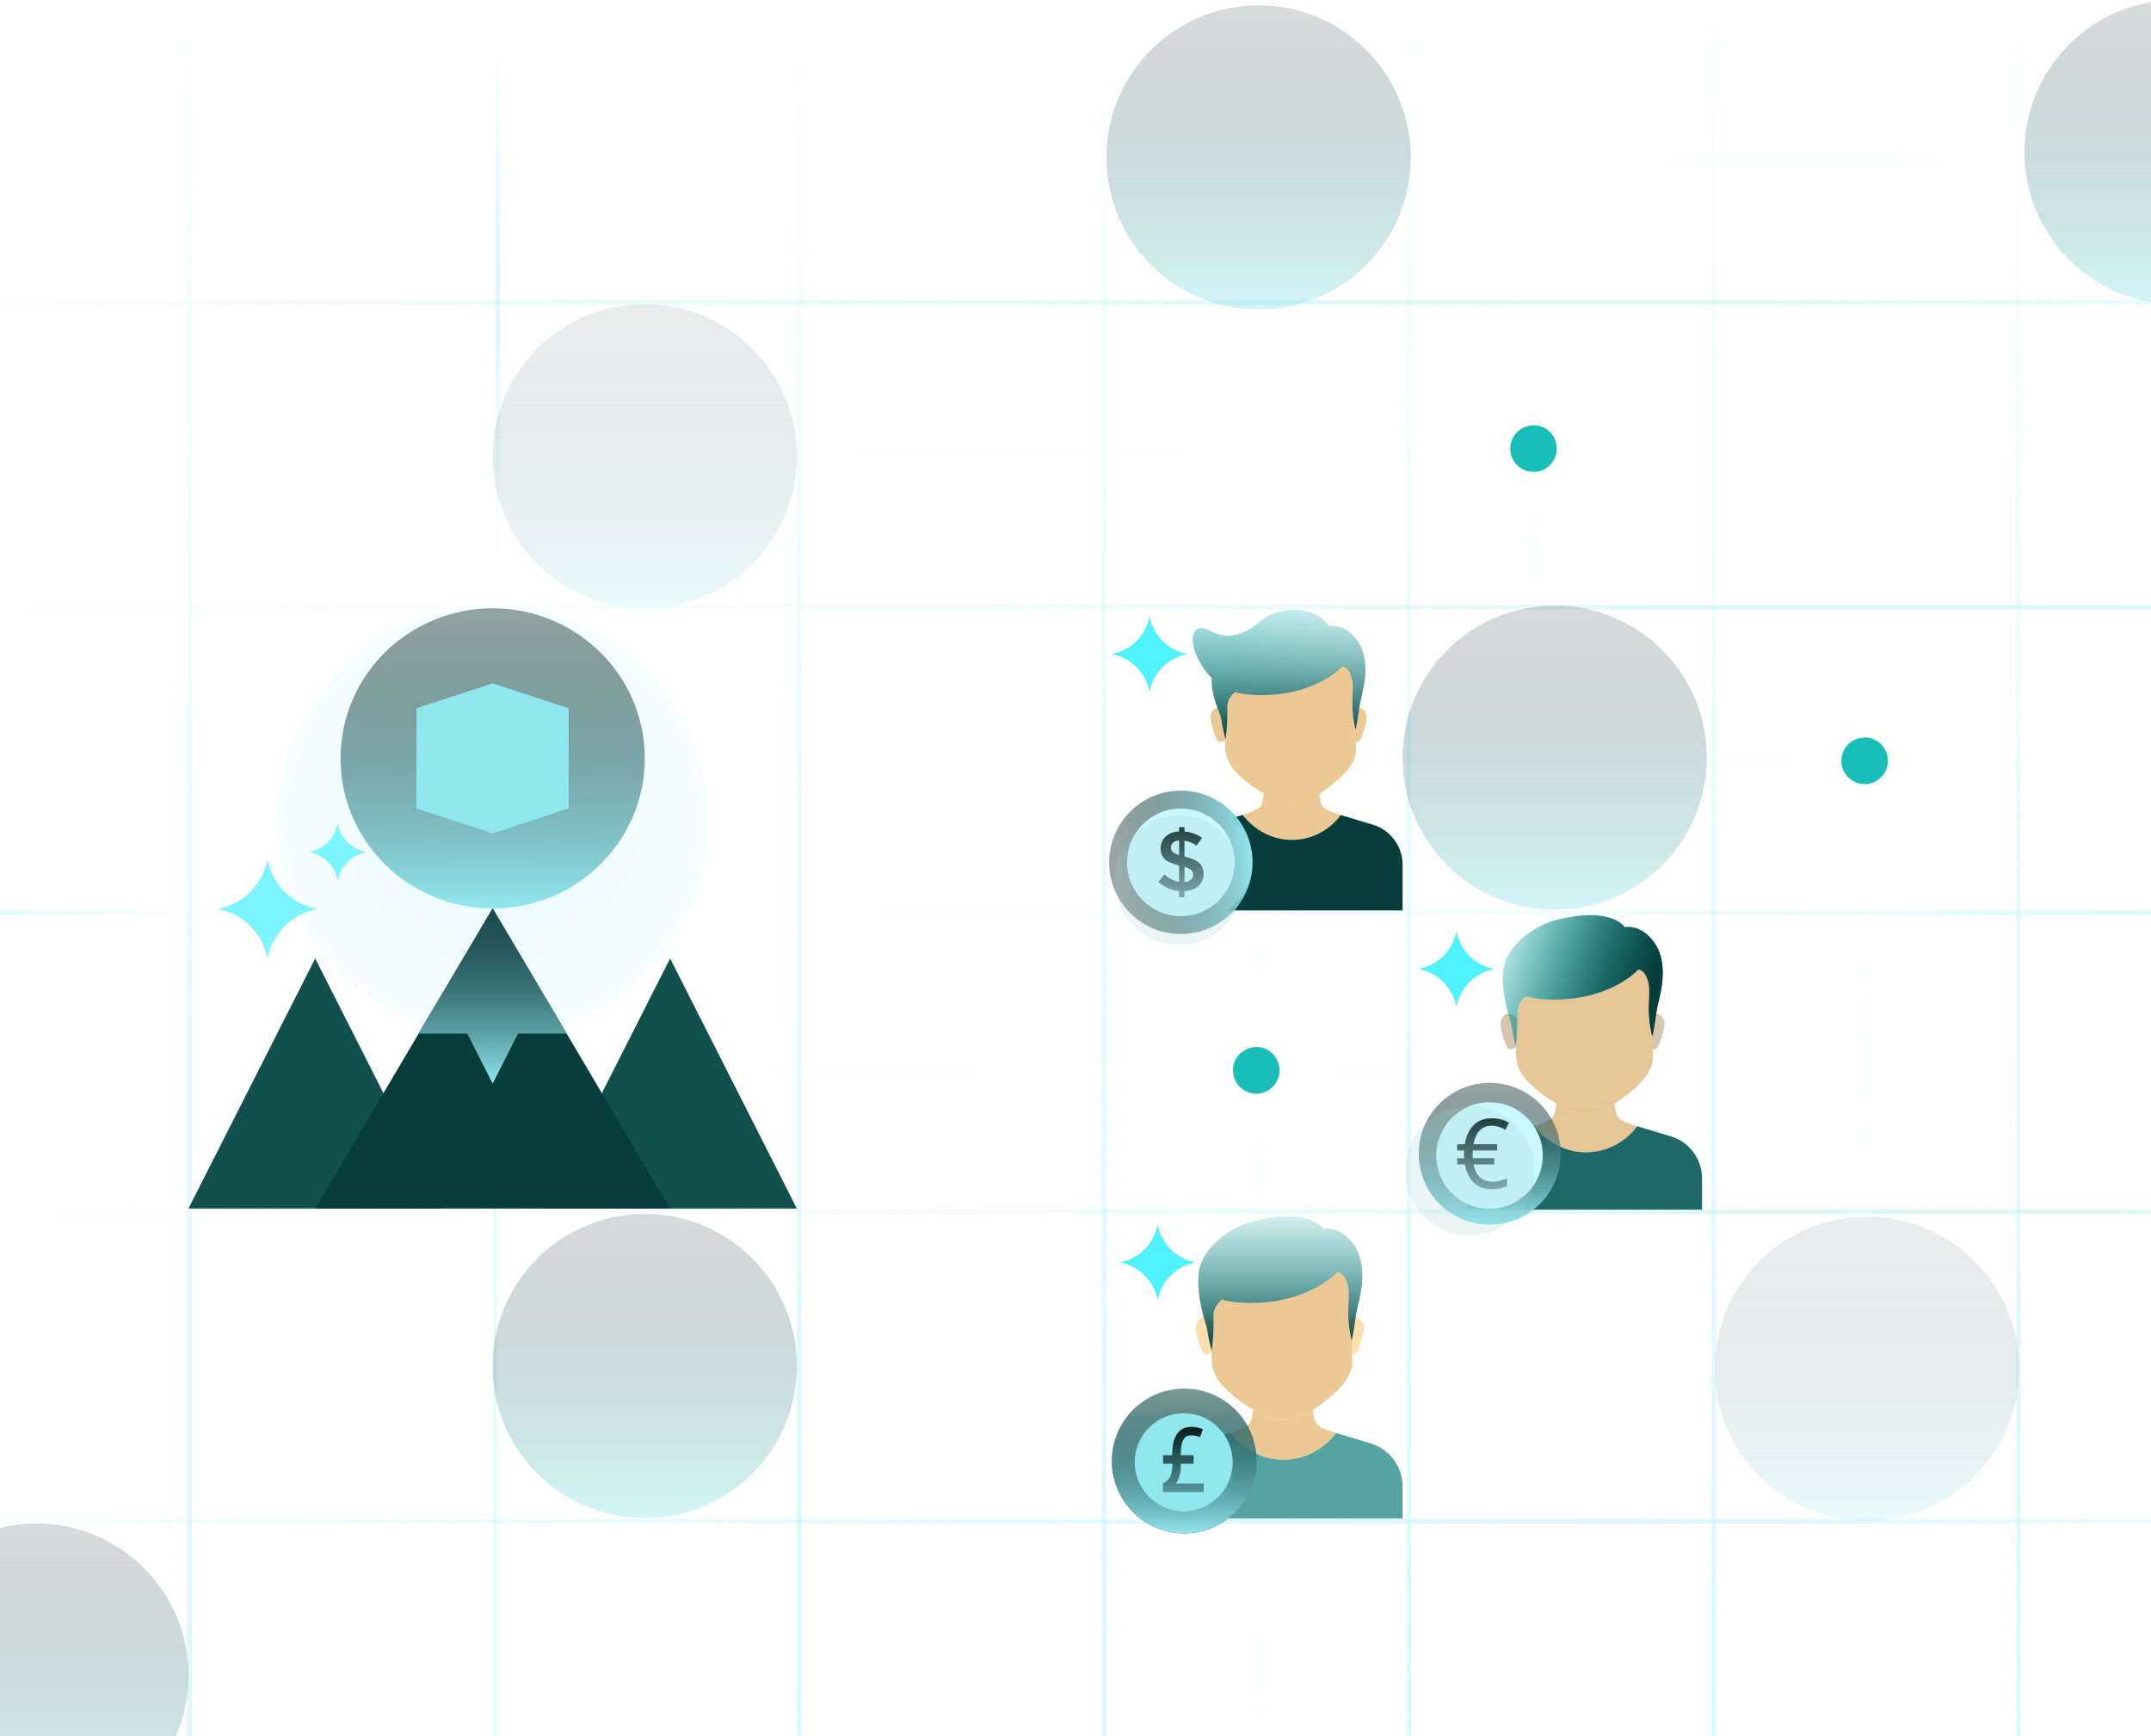 <svg width="799" height="645" viewBox="0 0 799 645" fill="none" xmlns="http://www.w3.org/2000/svg">
<g clip-path="url(#clip0_302_15437)">
<g filter="url(#filter0_f_302_15437)">
<circle cx="183" cy="305" r="80" fill="url(#paint0_radial_302_15437)" fill-opacity="0.2"/>
</g>
<line x1="70.441" y1="0.003" x2="70.441" y2="1481.98" stroke="url(#paint1_linear_302_15437)" stroke-width="1.69"/>
<line x1="749.754" y1="0.003" x2="749.754" y2="1481.98" stroke="url(#paint2_linear_302_15437)" stroke-width="1.69"/>
<line x1="-47" y1="565.246" x2="1314.99" y2="565.246" stroke="url(#paint3_linear_302_15437)" stroke-width="1.69"/>
<path d="M184.787 1481.97H183.098V449H184.787V1481.97Z" fill="url(#paint4_linear_302_15437)"/>
<line x1="-47" y1="450.155" x2="1314.99" y2="450.155" stroke="url(#paint5_linear_302_15437)" stroke-width="1.69"/>
<line x1="296.877" y1="0.003" x2="296.877" y2="1481.98" stroke="url(#paint6_linear_302_15437)" stroke-width="1.69"/>
<line x1="184.845" y1="18" x2="184.845" y2="226" stroke="url(#paint7_linear_302_15437)" stroke-width="1.69"/>
<line x1="-190" y1="339.155" x2="70" y2="339.155" stroke="url(#paint8_linear_302_15437)" stroke-width="1.69"/>
<line x1="410.096" y1="0.003" x2="410.096" y2="1481.98" stroke="url(#paint9_linear_302_15437)" stroke-width="1.69"/>
<line x1="-47" y1="225.591" x2="1314.99" y2="225.591" stroke="url(#paint10_linear_302_15437)" stroke-width="1.69"/>
<line x1="298" y1="339.155" x2="1319" y2="339.155" stroke="url(#paint11_linear_302_15437)" stroke-width="1.69"/>
<line x1="523.318" y1="0.003" x2="523.318" y2="1481.98" stroke="url(#paint12_linear_302_15437)" stroke-width="1.69"/>
<line x1="-47" y1="112.374" x2="1314.99" y2="112.374" stroke="url(#paint13_linear_302_15437)" stroke-width="1.69"/>
<line x1="636.532" y1="0.003" x2="636.532" y2="1481.98" stroke="url(#paint14_linear_302_15437)" stroke-width="1.69"/>
<path d="M505.044 489.978C503.622 488.819 501.735 490.055 500.907 490.717C501.181 494.352 501.855 497.123 502.051 497.865C502.12 499.816 502.178 501.568 502.218 503.006C502.614 503.083 503.028 503.081 503.418 502.891C504.719 502.255 505.911 497.139 506.347 495.485C506.782 493.832 506.915 491.501 505.044 489.978Z" fill="#FEDEAD"/>
<path d="M445.719 489.978C443.848 491.501 443.983 493.832 444.416 495.484C444.85 497.138 446.044 502.254 447.346 502.891C448.647 503.525 450.275 502.173 450.275 502.173V491.08C450.275 491.08 447.589 488.453 445.719 489.978Z" fill="#FEDEAD"/>
<path d="M488.489 528.013C488.031 526.586 487.798 525.117 487.703 523.706C485.63 524.939 483.596 525.89 481.575 526.826C479.848 527.623 473.546 527.817 471.402 526.82C469.754 526.053 467.599 524.929 465.434 523.657C465.341 525.083 465.107 526.57 464.645 528.012C464.111 529.679 460.778 531.047 457.111 532.403C457.819 533.38 464.619 542.308 476.698 542.308C489.282 542.308 495.782 533.086 496.247 532.403C492.317 531.171 489.115 529.964 488.489 528.013Z" fill="#EBC894"/>
<path d="M502.052 497.865C501.793 496.884 500.693 492.348 500.799 486.953C500.856 484.016 501.165 480.628 500.826 478.484C500.487 476.337 499.357 472.835 496.761 472.611C496.761 472.611 485.193 485.574 460.387 483.945C457.981 483.787 455.844 483.407 453.935 482.861C451.57 484.704 450.72 487.025 450.785 488.927C451.006 495.326 450.179 501.057 450.073 501.761C450.066 502.805 450.062 503.803 450.062 504.732C450.062 511.323 454.121 515.584 460.145 520.177C463.504 522.742 468.334 525.392 471.401 526.821C473.545 527.817 479.847 527.624 481.574 526.826C484.814 525.327 488.085 523.784 491.496 521.114C497.084 516.745 502.281 511.794 502.281 506.235C502.281 504.833 502.189 501.738 502.052 497.865Z" fill="#EBC894"/>
<path d="M502.014 461.276C499.152 457.79 495.576 456.016 491.621 456.501C488.61 452.583 480.995 451.24 473.713 452.215C465.682 453.288 461.027 454.627 455.255 458.54C451.952 460.777 446.152 466.094 445.304 472.61C444.131 481.623 448.184 492.521 448.304 493.392C448.766 496.75 450.063 501.836 450.063 501.836C450.063 501.836 451.021 495.761 450.786 488.928C450.72 487.026 451.571 484.704 453.936 482.862C455.844 483.409 457.982 483.789 460.388 483.946C485.194 485.574 496.763 472.612 496.763 472.612C499.359 472.836 500.488 476.338 500.827 478.485C501.166 480.63 500.857 484.017 500.8 486.954C500.681 493.058 502.108 498.07 502.108 498.07C502.108 498.07 502.783 495.361 503.724 488.29C504.262 484.244 509.602 470.517 502.014 461.276Z" fill="url(#paint15_linear_302_15437)"/>
<path d="M509.095 536.226L496.275 532.362C496.275 532.362 489.766 542.31 476.697 542.31C463.917 542.31 457.045 532.312 457.045 532.312L443.687 536.264C436.579 538.37 431.701 544.899 431.701 552.314V564.163H521V552.247C521 544.865 516.164 538.354 509.095 536.226Z" fill="#55A4A1"/>
<path d="M616.685 377.098C616.234 376.731 615.733 376.612 615.236 376.639C614.405 382.648 613.822 384.983 613.822 384.983C613.822 384.983 612.971 381.978 612.657 377.817C612.401 378.021 612.246 378.172 612.246 378.172V388.983C612.246 388.983 613.832 390.3 615.101 389.682C616.37 389.062 617.531 384.076 617.956 382.465C618.379 380.854 618.509 378.583 616.685 377.098Z" fill="#D6C6AF"/>
<path d="M558.87 377.099C557.047 378.583 557.178 380.854 557.6 382.465C558.024 384.076 559.187 389.062 560.456 389.682C561.461 390.173 562.655 389.452 563.111 389.13C563.112 388.946 563.113 388.769 563.114 388.582C563.141 388.401 563.217 387.876 563.31 387.097V378.172C563.31 378.172 560.693 375.612 558.87 377.099Z" fill="#D6C6AF"/>
<path d="M600.55 414.164C600.105 412.774 599.877 411.342 599.785 409.967C597.765 411.169 595.783 412.096 593.813 413.008C592.13 413.785 585.989 413.973 583.899 413.003C582.293 412.255 580.193 411.159 578.084 409.92C577.992 411.309 577.765 412.758 577.314 414.164C576.794 415.788 573.546 417.122 569.973 418.443C570.662 419.395 577.289 428.096 589.06 428.096C601.324 428.096 607.658 419.109 608.111 418.443C604.281 417.242 601.161 416.066 600.55 414.164Z" fill="#E6C697"/>
<path d="M613.768 384.785C613.516 383.828 612.444 379.408 612.547 374.151C612.603 371.288 612.904 367.987 612.574 365.897C612.243 363.805 611.143 360.392 608.613 360.174C608.613 360.174 597.339 372.807 573.165 371.22C570.82 371.065 568.738 370.695 566.877 370.163C564.573 371.959 563.744 374.22 563.808 376.074C564.023 382.31 563.218 387.896 563.114 388.581C563.107 389.599 563.103 390.571 563.103 391.476C563.103 397.9 567.059 402.052 572.929 406.529C576.202 409.027 580.909 411.611 583.898 413.002C585.988 413.973 592.129 413.785 593.812 413.008C596.97 411.547 600.157 410.044 603.481 407.442C608.927 403.183 613.991 398.359 613.991 392.941C613.991 391.575 613.902 388.559 613.768 384.785Z" fill="#E6C697"/>
<path d="M613.732 349.128C610.942 345.731 607.458 344.001 603.603 344.474C600.669 340.656 593.248 339.348 586.152 340.297C578.325 341.344 573.789 342.649 568.164 346.461C564.945 348.642 559.293 353.823 558.466 360.173C557.323 368.956 561.273 379.577 561.39 380.425C561.84 383.698 563.104 388.654 563.104 388.654C563.104 388.654 564.038 382.734 563.809 376.075C563.744 374.221 564.574 371.959 566.878 370.163C568.738 370.696 570.822 371.067 573.167 371.221C597.341 372.807 608.614 360.175 608.614 360.175C611.144 360.393 612.245 363.806 612.575 365.898C612.905 367.989 612.604 371.289 612.548 374.152C612.433 380.1 613.823 384.984 613.823 384.984C613.823 384.984 614.481 382.345 615.398 375.453C615.922 371.51 621.127 358.133 613.732 349.128Z" fill="url(#paint16_linear_302_15437)"/>
<path d="M613.624 349.128C610.835 345.731 607.35 344.001 603.496 344.474C600.562 340.656 593.141 339.348 586.044 340.297C578.218 341.344 573.682 342.649 568.056 346.461C564.838 348.642 559.186 353.823 558.359 360.173C557.216 368.956 561.166 379.577 561.283 380.425C561.733 383.698 562.997 388.654 562.997 388.654C562.997 388.654 563.93 382.734 563.702 376.075C563.637 374.221 564.467 371.959 566.771 370.163C568.631 370.696 570.714 371.067 573.059 371.221C597.233 372.807 608.507 360.175 608.507 360.175C611.037 360.393 612.137 363.806 612.468 365.898C612.798 367.989 612.497 371.289 612.441 374.152C612.325 380.1 613.716 384.984 613.716 384.984C613.716 384.984 614.374 382.345 615.291 375.453C615.815 371.51 621.019 358.133 613.624 349.128Z" fill="url(#paint17_linear_302_15437)"/>
<path d="M620.631 422.168L608.137 418.402C608.137 418.402 601.793 428.097 589.058 428.097C576.603 428.097 569.906 418.354 569.906 418.354L556.888 422.205C549.961 424.257 545.208 430.62 545.208 437.846V449.393H632.232V437.781C632.233 430.587 627.52 424.242 620.631 422.168Z" fill="#1E6967"/>
<path d="M506.184 263.436C505.753 263.085 505.277 262.974 504.803 263C504.01 268.725 503.456 270.948 503.456 270.948C503.456 270.948 503.437 270.882 503.405 270.762C503.47 272.575 503.523 274.204 503.56 275.541C503.926 275.611 504.313 275.602 504.674 275.426C505.882 274.835 506.989 270.084 507.394 268.549C507.797 267.014 507.922 264.85 506.184 263.436Z" fill="#EBC894"/>
<path d="M453.5 266.605C453.43 266.097 452.876 264.769 452.23 263C451.84 263.022 451.454 263.147 451.1 263.436C449.362 264.85 449.487 267.015 449.89 268.549C450.293 270.084 451.402 274.836 452.611 275.426C453.562 275.89 454.698 275.212 455.14 274.902C455.141 274.728 455.142 274.554 455.143 274.377C455.144 274.369 455.146 274.354 455.148 274.344C455.138 274.409 455.132 274.446 455.132 274.446C455.132 274.446 453.927 269.724 453.5 266.605ZM455.162 274.248C455.183 274.104 455.213 273.887 455.251 273.599C455.213 273.885 455.183 274.104 455.162 274.248Z" fill="#EBC894"/>
<path d="M455.253 273.584C455.277 273.402 455.303 273.197 455.33 272.964V272.963C455.303 273.195 455.277 273.402 455.253 273.584Z" fill="#FFBE1B"/>
<path d="M490.812 298.751C490.387 297.427 490.171 296.062 490.083 294.753C488.158 295.897 486.27 296.781 484.392 297.65C482.79 298.39 476.938 298.569 474.947 297.644C473.417 296.931 471.415 295.888 469.407 294.708C469.32 296.031 469.103 297.412 468.673 298.751C468.177 300.299 465.084 301.569 461.678 302.828C462.335 303.736 468.649 312.026 479.864 312.026C491.549 312.026 497.584 303.463 498.015 302.828C494.367 301.683 491.394 300.564 490.812 298.751Z" fill="#EBC894"/>
<path d="M503.406 270.759C503.167 269.847 502.144 265.636 502.242 260.627C502.296 257.901 502.583 254.755 502.268 252.763C501.953 250.771 500.904 247.519 498.494 247.31C498.494 247.31 487.753 259.347 464.72 257.834C462.485 257.687 460.5 257.335 458.728 256.826C456.533 258.537 455.743 260.693 455.805 262.459C456.009 268.4 455.242 273.722 455.143 274.376C455.136 275.345 455.133 276.273 455.133 277.134C455.133 283.254 458.903 287.211 464.494 291.476C467.613 293.856 472.099 296.318 474.947 297.644C476.937 298.569 482.789 298.39 484.391 297.649C487.4 296.257 490.438 294.825 493.604 292.347C498.793 288.289 503.618 283.693 503.618 278.53C503.618 277.228 503.534 274.354 503.406 270.759Z" fill="#FFBE1B"/>
<path d="M503.406 270.759C503.167 269.847 502.144 265.636 502.242 260.627C502.296 257.901 502.583 254.755 502.268 252.763C501.953 250.771 500.904 247.519 498.494 247.31C498.494 247.31 487.753 259.347 464.72 257.834C462.485 257.687 460.5 257.335 458.728 256.826C456.533 258.537 455.743 260.693 455.805 262.459C456.009 268.4 455.242 273.722 455.143 274.376C455.136 275.345 455.133 276.273 455.133 277.134C455.133 283.254 458.903 287.211 464.494 291.476C467.613 293.856 472.099 296.318 474.947 297.644C476.937 298.569 482.789 298.39 484.391 297.649C487.4 296.257 490.438 294.825 493.604 292.347C498.793 288.289 503.618 283.693 503.618 278.53C503.618 277.228 503.534 274.354 503.406 270.759Z" fill="#EBC894"/>
<path d="M503.452 237.048C500.795 233.811 497.475 232.163 493.803 232.612C491.008 228.976 486.579 226.215 479.548 226.619C468.498 227.256 468.373 233.055 459.92 235.591C451.468 238.129 448.064 231.453 444.671 233.748C441.278 236.043 443.279 244.763 450.146 251.999C449.576 257.949 453.391 265.474 453.583 266.865C454.011 269.983 455.215 274.706 455.215 274.706C455.215 274.706 456.105 269.064 455.887 262.72C455.825 260.954 456.616 258.798 458.811 257.087C460.583 257.595 462.568 257.948 464.802 258.095C487.836 259.608 498.576 247.57 498.576 247.57C500.986 247.78 502.036 251.031 502.35 253.024C502.665 255.016 502.378 258.162 502.325 260.888C502.215 266.555 503.539 271.209 503.539 271.209C503.539 271.209 504.167 268.695 505.041 262.127C505.539 258.372 510.498 245.628 503.452 237.048Z" fill="url(#paint18_linear_302_15437)" fill-opacity="0.6"/>
<path d="M503.452 237.048C500.795 233.811 497.475 232.163 493.803 232.612C491.008 228.976 486.579 226.215 479.548 226.619C468.498 227.256 468.373 233.055 459.92 235.591C451.468 238.129 448.064 231.453 444.671 233.748C441.278 236.043 443.279 244.763 450.146 251.999C449.576 257.949 453.391 265.474 453.583 266.865C454.011 269.983 455.215 274.706 455.215 274.706C455.215 274.706 456.105 269.064 455.887 262.72C455.825 260.954 456.616 258.798 458.811 257.087C460.583 257.595 462.568 257.948 464.802 258.095C487.836 259.608 498.576 247.57 498.576 247.57C500.986 247.78 502.036 251.031 502.35 253.024C502.665 255.016 502.378 258.162 502.325 260.888C502.215 266.555 503.539 271.209 503.539 271.209C503.539 271.209 504.167 268.695 505.041 262.127C505.539 258.372 510.498 245.628 503.452 237.048Z" fill="url(#paint19_linear_302_15437)"/>
<path d="M509.946 306.377L498.042 302.789C498.042 302.789 491.998 312.027 479.864 312.027C467.998 312.027 461.616 302.744 461.616 302.744L457.639 303.92C462.178 307.944 465.041 313.814 465.041 320.358C465.041 327.735 461.4 334.259 455.818 338.241H521V321.254C521 314.4 516.509 308.354 509.946 306.377Z" fill="#073E3C"/>
<path d="M438.636 293.734C423.925 293.734 412 305.657 412 320.366C412 335.077 423.924 347 438.636 347C453.343 347 465.267 335.077 465.267 320.366C465.267 305.657 453.343 293.734 438.636 293.734Z" fill="url(#paint20_linear_302_15437)"/>
<path d="M438.636 300.376C427.594 300.376 418.644 309.326 418.644 320.367C418.644 331.409 427.595 340.359 438.636 340.359C449.675 340.359 458.626 331.409 458.626 320.367C458.627 309.326 449.675 300.376 438.636 300.376Z" fill="#C8F9FD"/>
<path d="M445.38 320.539C444.249 319.577 442.479 318.812 440.073 318.247H439.979V312.344C441.59 312.575 443.087 313.182 444.47 314.165L446.51 311.276C444.459 309.874 442.282 309.089 439.979 308.921V307.32H437.969V308.89C435.938 308.995 434.29 309.623 433.024 310.774C431.756 311.925 431.124 313.406 431.124 315.217C431.124 317.028 431.673 318.394 432.772 319.314C433.871 320.236 435.603 320.979 437.969 321.545V327.636C436.105 327.343 434.294 326.432 432.537 324.903L430.244 327.636C432.526 329.626 435.1 330.767 437.969 331.058V333.351H439.978V331.09C442.113 330.986 443.83 330.358 445.128 329.206C446.425 328.055 447.075 326.564 447.075 324.732C447.075 322.899 446.51 321.503 445.38 320.539ZM437.969 317.682C436.796 317.305 436.001 316.913 435.582 316.504C435.163 316.096 434.955 315.542 434.955 314.84C434.955 314.139 435.221 313.553 435.755 313.081C436.289 312.61 437.027 312.334 437.969 312.249V317.682H437.969ZM442.364 326.851C441.778 327.333 440.984 327.626 439.979 327.73V322.079C441.234 322.455 442.093 322.858 442.553 323.287C443.014 323.716 443.244 324.298 443.244 325.03C443.244 325.763 442.951 326.369 442.364 326.851Z" fill="url(#paint21_linear_302_15437)"/>
<g opacity="0.8" filter="url(#filter1_f_302_15437)">
<circle cx="440.208" cy="548.119" r="17.921" fill="#93E8EE"/>
</g>
<path d="M439.89 515.887C425.037 515.887 413 527.926 413 542.777C413 557.631 425.037 569.665 439.89 569.665C454.741 569.665 466.78 557.631 466.78 542.777C466.78 527.926 454.741 515.887 439.89 515.887Z" fill="url(#paint22_linear_302_15437)"/>
<path d="M439.89 515.887C425.037 515.887 413 527.926 413 542.777C413 557.631 425.037 569.665 439.89 569.665C454.741 569.665 466.78 557.631 466.78 542.777C466.78 527.926 454.741 515.887 439.89 515.887Z" fill="url(#paint23_linear_302_15437)"/>
<path d="M439.693 525.045C429.64 525.045 421.491 533.194 421.491 543.246C421.491 553.3 429.64 561.448 439.693 561.448C449.746 561.448 457.895 553.3 457.895 543.246C457.894 533.194 449.746 525.045 439.693 525.045Z" fill="#90E7EE"/>
<path d="M436.797 551.193C438.303 549.111 438.639 546.48 438.695 543.802H443.363V540.639H438.603C438.533 537.17 439.148 534.842 440.413 533.866C441.499 533.027 443.311 533.041 445.798 533.91L446.841 530.925C443.282 529.681 440.469 529.829 438.48 531.363C436.358 533.001 435.356 536.047 435.438 540.639H432.035V543.802H435.529C435.437 547.637 434.741 549.829 431.971 551.086V554.355H447.123V551.193H436.797Z" fill="url(#paint24_linear_302_15437)"/>
<path d="M553.354 402.292C538.799 402.292 527 414.089 527 428.647C527 443.202 538.799 455 553.354 455C567.91 455 579.711 443.202 579.711 428.647C579.711 414.089 567.91 402.292 553.354 402.292Z" fill="url(#paint25_linear_302_15437)"/>
<path d="M553.285 409.516C542.36 409.516 533.502 418.372 533.502 429.299C533.502 440.223 542.36 449.081 553.285 449.081C564.212 449.081 573.068 440.223 573.068 429.299C573.068 418.372 564.212 409.516 553.285 409.516Z" fill="#C8F9FD"/>
<path d="M554.115 415.469C555.314 415.469 556.44 415.599 557.494 415.858C558.548 416.123 559.566 416.543 560.55 417.117L559.224 419.709C558.55 419.349 557.764 419.015 556.865 418.705C555.966 418.39 555.049 418.233 554.115 418.233C550.47 418.233 548.205 420.523 547.321 425.103H556.093V427.44H547.066C547.041 427.68 547.029 427.907 547.029 428.122C547.029 428.336 547.029 428.564 547.029 428.803C547.029 429.023 547.029 429.258 547.029 429.507C547.029 429.757 547.041 430.014 547.066 430.279H555.014V432.616H547.358C547.763 434.654 548.547 436.23 549.711 437.343C550.874 438.462 552.437 439.021 554.4 439.021C555.339 439.021 556.28 438.906 557.224 438.677C558.173 438.447 559.02 438.177 559.764 437.868V440.669C559.02 440.984 558.198 441.254 557.299 441.478C556.4 441.708 555.374 441.823 554.22 441.823C551.324 441.823 549.054 440.997 547.411 439.343C545.768 437.69 544.681 435.448 544.152 432.616H541.275V430.279H543.867C543.842 429.994 543.83 429.755 543.83 429.56C543.83 429.37 543.83 429.118 543.83 428.803C543.83 428.544 543.837 428.286 543.852 428.032C543.862 427.782 543.867 427.585 543.867 427.44H541.275V425.103H544.122C544.577 422.156 545.643 419.814 547.321 418.076C548.999 416.338 551.264 415.469 554.115 415.469Z" fill="url(#paint26_linear_302_15437)"/>
<g filter="url(#filter2_f_302_15437)">
<circle cx="438" cy="327" r="24" fill="#A1CFD3" fill-opacity="0.2"/>
</g>
<g filter="url(#filter3_f_302_15437)">
<circle cx="546" cy="435" r="24" fill="#A1CFD3" fill-opacity="0.2"/>
</g>
<rect x="465" y="339" width="3" height="50" fill="url(#paint27_linear_302_15437)" fill-opacity="0.6"/>
<rect x="569" y="166" width="3" height="59" fill="url(#paint28_linear_302_15437)" fill-opacity="0.6"/>
<rect x="691" y="281" width="3" height="170" fill="url(#paint29_linear_302_15437)" fill-opacity="0.6"/>
<rect x="465" y="407" width="3" height="44" fill="url(#paint30_linear_302_15437)" fill-opacity="0.6"/>
<rect x="465" y="567" width="3" height="82" fill="url(#paint31_linear_302_15437)" fill-opacity="0.6"/>
<rect x="475" y="400" width="3" height="47" transform="rotate(-90 475 400)" fill="url(#paint32_linear_302_15437)" fill-opacity="0.6"/>
<rect x="269" y="400" width="3" height="189" transform="rotate(-90 269 400)" fill="url(#paint33_linear_302_15437)" fill-opacity="0.6"/>
<rect x="298" y="169" width="3" height="271" transform="rotate(-90 298 169)" fill="url(#paint34_linear_302_15437)" fill-opacity="0.6"/>
<rect x="524" y="61" width="3" height="228" transform="rotate(-90 524 61)" fill="url(#paint35_linear_302_15437)" fill-opacity="0.6"/>
<rect x="637" y="284" width="3" height="57" transform="rotate(-90 637 284)" fill="url(#paint36_linear_302_15437)" fill-opacity="0.6"/>
<path d="M692.631 274C691.998 274 691.331 274.067 690.698 274.233C690.065 274.367 689.465 274.6 688.865 274.866C688.299 275.133 687.732 275.5 687.232 275.899C686.732 276.299 686.266 276.766 685.866 277.266C685.466 277.766 685.133 278.332 684.833 278.898C684.566 279.498 684.333 280.098 684.2 280.731C684.067 281.364 684 282.031 684 282.664C684 283.33 684.067 283.964 684.2 284.597C684.333 285.23 684.566 285.863 684.833 286.429C685.1 287.029 685.466 287.562 685.866 288.062C686.266 288.562 686.732 289.029 687.232 289.429C687.732 289.828 688.299 290.195 688.865 290.462C689.432 290.728 690.065 290.961 690.698 291.095C691.331 291.228 691.964 291.328 692.631 291.328C693.264 291.328 693.93 291.261 694.563 291.095C695.197 290.961 695.796 290.728 696.396 290.462C696.963 290.195 697.529 289.828 698.029 289.429C698.529 289.029 698.995 288.562 699.395 288.062C699.795 287.562 700.128 286.996 700.428 286.429C700.695 285.83 700.928 285.23 701.061 284.597C701.195 283.964 701.261 283.297 701.261 282.664C701.261 282.431 701.261 282.197 701.228 281.931C701.195 281.698 701.195 281.464 701.128 281.231C701.095 280.998 701.028 280.765 700.995 280.531C700.928 280.298 700.861 280.065 700.795 279.832C700.728 279.598 700.628 279.365 700.528 279.165C700.428 278.932 700.328 278.732 700.228 278.532C700.128 278.332 699.995 278.099 699.862 277.899C699.728 277.699 699.595 277.499 699.462 277.299C699.329 277.099 699.162 276.932 698.995 276.766C698.829 276.599 698.662 276.433 698.496 276.266C698.329 276.099 698.129 275.933 697.962 275.799C697.762 275.666 697.596 275.5 697.396 275.366C697.196 275.233 696.996 275.1 696.796 275C696.596 274.9 696.363 274.766 696.163 274.7C695.93 274.6 695.73 274.533 695.496 274.433C695.263 274.367 695.03 274.3 694.797 274.233C694.563 274.167 694.33 274.133 694.097 274.1C693.864 274.067 693.63 274.033 693.397 274C693.097 274.033 692.864 274 692.631 274Z" fill="#1ABEB8"/>
<path d="M569.631 158C568.998 158 568.331 158.067 567.698 158.233C567.065 158.367 566.465 158.6 565.865 158.866C565.299 159.133 564.732 159.5 564.232 159.899C563.732 160.299 563.266 160.766 562.866 161.266C562.466 161.766 562.133 162.332 561.833 162.898C561.566 163.498 561.333 164.098 561.2 164.731C561.067 165.364 561 166.031 561 166.664C561 167.33 561.067 167.964 561.2 168.597C561.333 169.23 561.566 169.863 561.833 170.429C562.1 171.029 562.466 171.562 562.866 172.062C563.266 172.562 563.732 173.029 564.232 173.429C564.732 173.828 565.299 174.195 565.865 174.462C566.432 174.728 567.065 174.961 567.698 175.095C568.331 175.228 568.964 175.328 569.631 175.328C570.264 175.328 570.93 175.261 571.563 175.095C572.197 174.961 572.796 174.728 573.396 174.462C573.963 174.195 574.529 173.828 575.029 173.429C575.529 173.029 575.995 172.562 576.395 172.062C576.795 171.562 577.128 170.996 577.428 170.429C577.695 169.83 577.928 169.23 578.061 168.597C578.195 167.964 578.261 167.297 578.261 166.664C578.261 166.431 578.261 166.197 578.228 165.931C578.195 165.698 578.195 165.464 578.128 165.231C578.095 164.998 578.028 164.765 577.995 164.531C577.928 164.298 577.861 164.065 577.795 163.832C577.728 163.598 577.628 163.365 577.528 163.165C577.428 162.932 577.328 162.732 577.228 162.532C577.128 162.332 576.995 162.099 576.862 161.899C576.728 161.699 576.595 161.499 576.462 161.299C576.329 161.099 576.162 160.932 575.995 160.766C575.829 160.599 575.662 160.433 575.496 160.266C575.329 160.099 575.129 159.933 574.962 159.799C574.762 159.666 574.596 159.5 574.396 159.366C574.196 159.233 573.996 159.1 573.796 159C573.596 158.9 573.363 158.766 573.163 158.7C572.93 158.6 572.73 158.533 572.496 158.433C572.263 158.367 572.03 158.3 571.797 158.233C571.563 158.167 571.33 158.133 571.097 158.1C570.864 158.067 570.63 158.033 570.397 158C570.097 158.033 569.864 158 569.631 158Z" fill="#1ABEB8"/>
<path d="M466.631 389C465.998 389 465.331 389.067 464.698 389.233C464.065 389.367 463.465 389.6 462.865 389.866C462.299 390.133 461.732 390.5 461.232 390.899C460.732 391.299 460.266 391.766 459.866 392.266C459.466 392.766 459.133 393.332 458.833 393.898C458.566 394.498 458.333 395.098 458.2 395.731C458.067 396.364 458 397.031 458 397.664C458 398.33 458.067 398.964 458.2 399.597C458.333 400.23 458.566 400.863 458.833 401.429C459.1 402.029 459.466 402.562 459.866 403.062C460.266 403.562 460.732 404.029 461.232 404.429C461.732 404.828 462.299 405.195 462.865 405.462C463.432 405.728 464.065 405.961 464.698 406.095C465.331 406.228 465.964 406.328 466.631 406.328C467.264 406.328 467.93 406.261 468.563 406.095C469.197 405.961 469.796 405.728 470.396 405.462C470.963 405.195 471.529 404.828 472.029 404.429C472.529 404.029 472.995 403.562 473.395 403.062C473.795 402.562 474.128 401.996 474.428 401.429C474.695 400.83 474.928 400.23 475.061 399.597C475.195 398.964 475.261 398.297 475.261 397.664C475.261 397.431 475.261 397.197 475.228 396.931C475.195 396.698 475.195 396.464 475.128 396.231C475.095 395.998 475.028 395.765 474.995 395.531C474.928 395.298 474.861 395.065 474.795 394.832C474.728 394.598 474.628 394.365 474.528 394.165C474.428 393.932 474.328 393.732 474.228 393.532C474.128 393.332 473.995 393.099 473.862 392.899C473.728 392.699 473.595 392.499 473.462 392.299C473.329 392.099 473.162 391.932 472.995 391.766C472.829 391.599 472.662 391.433 472.496 391.266C472.329 391.099 472.129 390.933 471.962 390.799C471.762 390.666 471.596 390.5 471.396 390.366C471.196 390.233 470.996 390.1 470.796 390C470.596 389.9 470.363 389.766 470.163 389.7C469.93 389.6 469.73 389.533 469.496 389.433C469.263 389.367 469.03 389.3 468.797 389.233C468.563 389.167 468.33 389.133 468.097 389.1C467.864 389.067 467.63 389.033 467.397 389C467.097 389.033 466.864 389 466.631 389Z" fill="#1ABEB8"/>
<path d="M239.499 451C208.295 451 183 476.292 183 507.502C183 538.707 208.295 564 239.499 564C270.705 564 296.006 538.707 296.006 507.502C296.006 476.292 270.705 451 239.499 451Z" fill="url(#paint37_linear_302_15437)" fill-opacity="0.4"/>
<path d="M577.499 225C546.295 225 521 250.292 521 281.502C521 312.707 546.295 338 577.499 338C608.705 338 634.006 312.707 634.006 281.502C634.006 250.292 608.705 225 577.499 225Z" fill="url(#paint38_linear_302_15437)" fill-opacity="0.4"/>
<path d="M808.499 0C777.295 0 752 25.292 752 56.502C752 87.707 777.295 113 808.499 113C839.705 113 865.006 87.707 865.006 56.502C865.006 25.292 839.705 0 808.499 0Z" fill="url(#paint39_linear_302_15437)" fill-opacity="0.4"/>
<path d="M693.499 452C662.295 452 637 477.292 637 508.502C637 539.707 662.295 565 693.499 565C724.705 565 750.006 539.707 750.006 508.502C750.006 477.292 724.705 452 693.499 452Z" fill="url(#paint40_linear_302_15437)" fill-opacity="0.2"/>
<path d="M239.499 113C208.295 113 183 138.292 183 169.502C183 200.707 208.295 226 239.499 226C270.705 226 296.006 200.707 296.006 169.502C296.006 138.292 270.705 113 239.499 113Z" fill="url(#paint41_linear_302_15437)" fill-opacity="0.2"/>
<path d="M467.499 2C436.295 2 411 27.292 411 58.502C411 89.707 436.295 115 467.499 115C498.705 115 524.006 89.707 524.006 58.502C524.006 27.292 498.705 2 467.499 2Z" fill="url(#paint42_linear_302_15437)" fill-opacity="0.4"/>
<path d="M13.499 566C-17.705 566 -43 591.292 -43 622.502C-43 653.707 -17.705 679 13.499 679C44.705 679 70.006 653.707 70.006 622.502C70.006 591.292 44.705 566 13.499 566Z" fill="url(#paint43_linear_302_15437)" fill-opacity="0.4"/>
<g clip-path="url(#clip1_302_15437)">
<path d="M70 449L117.083 356.083L164.167 449H70Z" fill="#12504D"/>
<path d="M201.833 449L248.916 356.083L296 449H201.833Z" fill="#12504D"/>
<path d="M183 337.501C214.204 337.501 239.5 312.54 239.5 281.751C239.5 250.961 214.204 226.001 183 226.001C151.796 226.001 126.5 250.961 126.5 281.751C126.5 312.54 151.796 337.501 183 337.501Z" fill="url(#paint44_linear_302_15437)"/>
<path d="M211.25 263.167V300.334L183 309.625L154.75 300.334V263.167L183 253.875L211.25 263.167Z" fill="url(#paint45_linear_302_15437)"/>
<path d="M211.25 263.167V300.334L183 309.625L154.75 300.334V263.167L183 253.875L211.25 263.167Z" fill="#90E7EE"/>
<path d="M248.916 449H117.083L183 337.5L248.916 449Z" fill="#073E3C"/>
<path d="M210.497 383.959H192.417L183.001 402.542L173.584 383.959H155.504L183.001 337.5L210.497 383.959Z" fill="#2C6A70"/>
<path d="M210.497 383.959H192.417L183.001 402.542L173.584 383.959H155.504L183.001 337.5L210.497 383.959Z" fill="url(#paint46_linear_302_15437)"/>
<path d="M135.198 316.357C130.493 315.179 126.819 311.506 125.642 306.802L125.441 306L125.239 306.802C124.061 311.506 120.388 315.179 115.683 316.357L114.883 316.558L115.683 316.758C120.388 317.936 124.061 321.609 125.239 326.315L125.441 327.115L125.642 326.315C126.819 321.609 130.493 317.936 135.198 316.758L135.999 316.558L135.198 316.357Z" fill="#7CF5FF"/>
<path d="M116.367 337.344C108.177 335.293 101.782 328.899 99.729 320.71L99.381 319.313L99.027 320.71C96.977 328.899 90.585 335.293 82.396 337.344L81 337.695L82.396 338.046C90.585 340.094 96.977 346.488 99.027 354.68L99.381 356.077L99.729 354.68C101.782 346.488 108.177 340.094 116.367 338.046L117.764 337.695L116.367 337.344Z" fill="#7CF5FF"/>
</g>
<path d="M439.942 242.737C433.704 241.174 428.832 236.302 427.267 230.064L427.002 229L426.733 230.064C425.171 236.302 420.3 241.175 414.063 242.737L413 243.004L414.063 243.272C420.3 244.833 425.171 249.703 426.733 255.943L427.002 257.007L427.267 255.943C428.832 249.703 433.704 244.833 439.942 243.272L441.007 243.004L439.942 242.737Z" fill="#50F2FF"/>
<path d="M553.942 359.737C547.704 358.174 542.832 353.302 541.267 347.064L541.002 346L540.733 347.064C539.171 353.302 534.3 358.175 528.063 359.737L527 360.004L528.063 360.272C534.3 361.833 539.171 366.703 540.733 372.943L541.002 374.007L541.267 372.943C542.832 366.703 547.704 361.833 553.942 360.272L555.007 360.004L553.942 359.737Z" fill="#50F2FF"/>
<path d="M442.942 468.737C436.704 467.174 431.832 462.302 430.267 456.064L430.002 455L429.733 456.064C428.171 462.302 423.3 467.175 417.063 468.737L416 469.004L417.063 469.272C423.3 470.833 428.171 475.703 429.733 481.943L430.002 483.007L430.267 481.943C431.832 475.703 436.704 470.833 442.942 469.272L444.007 469.004L442.942 468.737Z" fill="#50F2FF"/>
</g>
<defs>
<filter id="filter0_f_302_15437" x="38.101" y="160.101" width="289.797" height="289.797" filterUnits="userSpaceOnUse" color-interpolation-filters="sRGB">
<feFlood flood-opacity="0" result="BackgroundImageFix"/>
<feBlend mode="normal" in="SourceGraphic" in2="BackgroundImageFix" result="shape"/>
<feGaussianBlur stdDeviation="32.449" result="effect1_foregroundBlur_302_15437"/>
</filter>
<filter id="filter1_f_302_15437" x="399.607" y="507.518" width="81.201" height="81.201" filterUnits="userSpaceOnUse" color-interpolation-filters="sRGB">
<feFlood flood-opacity="0" result="BackgroundImageFix"/>
<feBlend mode="normal" in="SourceGraphic" in2="BackgroundImageFix" result="shape"/>
<feGaussianBlur stdDeviation="11.34" result="effect1_foregroundBlur_302_15437"/>
</filter>
<filter id="filter2_f_302_15437" x="394.53" y="283.53" width="86.939" height="86.939" filterUnits="userSpaceOnUse" color-interpolation-filters="sRGB">
<feFlood flood-opacity="0" result="BackgroundImageFix"/>
<feBlend mode="normal" in="SourceGraphic" in2="BackgroundImageFix" result="shape"/>
<feGaussianBlur stdDeviation="9.735" result="effect1_foregroundBlur_302_15437"/>
</filter>
<filter id="filter3_f_302_15437" x="502.53" y="391.53" width="86.939" height="86.939" filterUnits="userSpaceOnUse" color-interpolation-filters="sRGB">
<feFlood flood-opacity="0" result="BackgroundImageFix"/>
<feBlend mode="normal" in="SourceGraphic" in2="BackgroundImageFix" result="shape"/>
<feGaussianBlur stdDeviation="9.735" result="effect1_foregroundBlur_302_15437"/>
</filter>
<radialGradient id="paint0_radial_302_15437" cx="0" cy="0" r="1" gradientUnits="userSpaceOnUse" gradientTransform="translate(183 305) rotate(90) scale(80)">
<stop stop-color="#92E8EE"/>
<stop offset="1" stop-color="#CDF8FC"/>
</radialGradient>
<linearGradient id="paint1_linear_302_15437" x1="69.791" y1="1500.05" x2="69.783" y2="-0" gradientUnits="userSpaceOnUse">
<stop stop-color="white" stop-opacity="0.2"/>
<stop offset="0.5" stop-color="#C8F3F7" stop-opacity="0.6"/>
<stop offset="1" stop-color="#90E7EE" stop-opacity="0"/>
</linearGradient>
<linearGradient id="paint2_linear_302_15437" x1="749.104" y1="1500.05" x2="749.097" y2="-0" gradientUnits="userSpaceOnUse">
<stop stop-color="white" stop-opacity="0.2"/>
<stop offset="0.5" stop-color="#C8F3F7" stop-opacity="0.6"/>
<stop offset="1" stop-color="#90E7EE" stop-opacity="0"/>
</linearGradient>
<linearGradient id="paint3_linear_302_15437" x1="1331.6" y1="565.896" x2="-47.003" y2="565.902" gradientUnits="userSpaceOnUse">
<stop stop-color="white" stop-opacity="0.2"/>
<stop offset="0.5" stop-color="#C8F3F7" stop-opacity="0.6"/>
<stop offset="1" stop-color="#90E7EE" stop-opacity="0"/>
</linearGradient>
<linearGradient id="paint4_linear_302_15437" x1="184.808" y1="247.475" x2="183.098" y2="247.475" gradientUnits="userSpaceOnUse">
<stop stop-color="white" stop-opacity="0.2"/>
<stop offset="0.5" stop-color="#C8F3F7" stop-opacity="0.6"/>
<stop offset="1" stop-color="#90E7EE" stop-opacity="0"/>
</linearGradient>
<linearGradient id="paint5_linear_302_15437" x1="1331.6" y1="450.805" x2="-47.003" y2="450.811" gradientUnits="userSpaceOnUse">
<stop stop-color="#90E7EE" stop-opacity="0"/>
<stop offset="0.5" stop-color="#C8F3F7" stop-opacity="0.6"/>
<stop offset="1" stop-color="white" stop-opacity="0.2"/>
</linearGradient>
<linearGradient id="paint6_linear_302_15437" x1="296.227" y1="1500.05" x2="296.22" y2="-0" gradientUnits="userSpaceOnUse">
<stop stop-color="white" stop-opacity="0.2"/>
<stop offset="0.5" stop-color="#C8F3F7" stop-opacity="0.6"/>
<stop offset="1" stop-color="#90E7EE" stop-opacity="0"/>
</linearGradient>
<linearGradient id="paint7_linear_302_15437" x1="184.195" y1="228.537" x2="184.195" y2="18" gradientUnits="userSpaceOnUse">
<stop stop-color="white" stop-opacity="0.2"/>
<stop offset="0.5" stop-color="#C8F3F7" stop-opacity="0.6"/>
<stop offset="1" stop-color="#90E7EE" stop-opacity="0"/>
</linearGradient>
<linearGradient id="paint8_linear_302_15437" x1="73.171" y1="339.805" x2="-190.001" y2="339.805" gradientUnits="userSpaceOnUse">
<stop stop-color="#90E7EE" stop-opacity="0"/>
<stop offset="0.5" stop-color="#C8F3F7" stop-opacity="0.6"/>
<stop offset="1" stop-color="white" stop-opacity="0.2"/>
</linearGradient>
<linearGradient id="paint9_linear_302_15437" x1="409.446" y1="1500.05" x2="409.438" y2="-0" gradientUnits="userSpaceOnUse">
<stop stop-color="white" stop-opacity="0.2"/>
<stop offset="0.5" stop-color="#C8F3F7" stop-opacity="0.6"/>
<stop offset="1" stop-color="#90E7EE" stop-opacity="0"/>
</linearGradient>
<linearGradient id="paint10_linear_302_15437" x1="1331.6" y1="226.241" x2="-47.003" y2="226.247" gradientUnits="userSpaceOnUse">
<stop stop-color="#90E7EE" stop-opacity="0"/>
<stop offset="0.5" stop-color="#C8F3F7" stop-opacity="0.6"/>
<stop offset="1" stop-color="white" stop-opacity="0.2"/>
</linearGradient>
<linearGradient id="paint11_linear_302_15437" x1="1331.45" y1="339.805" x2="297.998" y2="339.809" gradientUnits="userSpaceOnUse">
<stop stop-color="#90E7EE" stop-opacity="0"/>
<stop offset="0.5" stop-color="#C8F3F7" stop-opacity="0.6"/>
<stop offset="1" stop-color="white" stop-opacity="0.2"/>
</linearGradient>
<linearGradient id="paint12_linear_302_15437" x1="522.668" y1="1500.05" x2="522.66" y2="-0" gradientUnits="userSpaceOnUse">
<stop stop-color="white" stop-opacity="0.2"/>
<stop offset="0.5" stop-color="#C8F3F7" stop-opacity="0.6"/>
<stop offset="1" stop-color="#90E7EE" stop-opacity="0"/>
</linearGradient>
<linearGradient id="paint13_linear_302_15437" x1="1331.6" y1="113.024" x2="-47.003" y2="113.03" gradientUnits="userSpaceOnUse">
<stop stop-color="white" stop-opacity="0.2"/>
<stop offset="0.5" stop-color="#C8F3F7" stop-opacity="0.6"/>
<stop offset="1" stop-color="#90E7EE" stop-opacity="0"/>
</linearGradient>
<linearGradient id="paint14_linear_302_15437" x1="635.883" y1="1500.05" x2="635.875" y2="-0" gradientUnits="userSpaceOnUse">
<stop stop-color="white" stop-opacity="0.2"/>
<stop offset="0.5" stop-color="#C8F3F7" stop-opacity="0.6"/>
<stop offset="1" stop-color="#90E7EE" stop-opacity="0"/>
</linearGradient>
<linearGradient id="paint15_linear_302_15437" x1="475.57" y1="451.91" x2="475.57" y2="501.836" gradientUnits="userSpaceOnUse">
<stop stop-color="#13A49F" stop-opacity="0.2"/>
<stop offset="1" stop-color="#073E3C"/>
</linearGradient>
<linearGradient id="paint16_linear_302_15437" x1="560.816" y1="354.657" x2="610.561" y2="373.311" gradientUnits="userSpaceOnUse">
<stop stop-color="#13A49F" stop-opacity="0.2"/>
<stop offset="1" stop-color="#073E3C"/>
</linearGradient>
<linearGradient id="paint17_linear_302_15437" x1="560.709" y1="354.657" x2="610.453" y2="373.311" gradientUnits="userSpaceOnUse">
<stop stop-color="#13A49F" stop-opacity="0.2"/>
<stop offset="1" stop-color="#073E3C"/>
</linearGradient>
<linearGradient id="paint18_linear_302_15437" x1="507.2" y1="250.643" x2="443.054" y2="250.643" gradientUnits="userSpaceOnUse">
<stop stop-color="white" stop-opacity="0.6"/>
<stop offset="0.803" stop-color="#C8F9FD"/>
</linearGradient>
<linearGradient id="paint19_linear_302_15437" x1="475.127" y1="226.58" x2="475.127" y2="274.706" gradientUnits="userSpaceOnUse">
<stop stop-color="#13A49F" stop-opacity="0.2"/>
<stop offset="1" stop-color="#073E3C"/>
</linearGradient>
<linearGradient id="paint20_linear_302_15437" x1="416.464" y1="329.446" x2="465.762" y2="324.012" gradientUnits="userSpaceOnUse">
<stop stop-color="#001C1B" stop-opacity="0.4"/>
<stop offset="1" stop-color="#90E7EE"/>
</linearGradient>
<linearGradient id="paint21_linear_302_15437" x1="438.66" y1="307.32" x2="438.66" y2="333.351" gradientUnits="userSpaceOnUse">
<stop stop-color="#001C1B"/>
<stop offset="1" stop-color="#001C1B" stop-opacity="0.4"/>
</linearGradient>
<linearGradient id="paint22_linear_302_15437" x1="439.89" y1="515.887" x2="439.89" y2="569.665" gradientUnits="userSpaceOnUse">
<stop stop-color="#13A49F" stop-opacity="0.2"/>
<stop offset="1" stop-color="#073E3C"/>
</linearGradient>
<linearGradient id="paint23_linear_302_15437" x1="439.89" y1="515.887" x2="439.89" y2="569.665" gradientUnits="userSpaceOnUse">
<stop stop-color="#001C1B" stop-opacity="0.4"/>
<stop offset="1" stop-color="#90E7EE"/>
</linearGradient>
<linearGradient id="paint24_linear_302_15437" x1="439.547" y1="530.091" x2="439.547" y2="554.355" gradientUnits="userSpaceOnUse">
<stop stop-color="#001C1B"/>
<stop offset="1" stop-color="#001C1B" stop-opacity="0.4"/>
</linearGradient>
<linearGradient id="paint25_linear_302_15437" x1="553.356" y1="402.292" x2="553.356" y2="455" gradientUnits="userSpaceOnUse">
<stop stop-color="#001C1B" stop-opacity="0.4"/>
<stop offset="1" stop-color="#90E7EE"/>
</linearGradient>
<linearGradient id="paint26_linear_302_15437" x1="550.913" y1="415.469" x2="550.913" y2="441.823" gradientUnits="userSpaceOnUse">
<stop stop-color="#001C1B"/>
<stop offset="1" stop-color="#001C1B" stop-opacity="0.4"/>
</linearGradient>
<linearGradient id="paint27_linear_302_15437" x1="468" y1="339" x2="468.01" y2="388.63" gradientUnits="userSpaceOnUse">
<stop offset="0.125" stop-color="#C8F9FD" stop-opacity="0"/>
<stop offset="0.558" stop-color="white" stop-opacity="0.6"/>
</linearGradient>
<linearGradient id="paint28_linear_302_15437" x1="572" y1="166" x2="572.014" y2="224.564" gradientUnits="userSpaceOnUse">
<stop offset="0.442" stop-color="white" stop-opacity="0.6"/>
<stop offset="0.875" stop-color="#C8F9FD" stop-opacity="0"/>
</linearGradient>
<linearGradient id="paint29_linear_302_15437" x1="694" y1="281" x2="694.115" y2="449.742" gradientUnits="userSpaceOnUse">
<stop offset="0.442" stop-color="white" stop-opacity="0.6"/>
<stop offset="0.875" stop-color="#C8F9FD" stop-opacity="0"/>
</linearGradient>
<linearGradient id="paint30_linear_302_15437" x1="467" y1="403" x2="467.001" y2="451" gradientUnits="userSpaceOnUse">
<stop offset="0.442" stop-color="white" stop-opacity="0.6"/>
<stop offset="0.875" stop-color="#C8F9FD" stop-opacity="0"/>
</linearGradient>
<linearGradient id="paint31_linear_302_15437" x1="467" y1="559.545" x2="467.002" y2="649" gradientUnits="userSpaceOnUse">
<stop offset="0.442" stop-color="white" stop-opacity="0.6"/>
<stop offset="0.875" stop-color="#C8F9FD" stop-opacity="0"/>
</linearGradient>
<linearGradient id="paint32_linear_302_15437" x1="477" y1="396.5" x2="477" y2="447" gradientUnits="userSpaceOnUse">
<stop offset="0.442" stop-color="white" stop-opacity="0.6"/>
<stop offset="0.875" stop-color="#C8F9FD" stop-opacity="0"/>
</linearGradient>
<linearGradient id="paint33_linear_302_15437" x1="271" y1="385.926" x2="271.009" y2="589" gradientUnits="userSpaceOnUse">
<stop offset="0.125" stop-color="#C8F9FD" stop-opacity="0"/>
<stop offset="0.558" stop-color="white" stop-opacity="0.6"/>
</linearGradient>
<linearGradient id="paint34_linear_302_15437" x1="300" y1="148.819" x2="300.019" y2="440" gradientUnits="userSpaceOnUse">
<stop offset="0.125" stop-color="#C8F9FD" stop-opacity="0"/>
<stop offset="0.558" stop-color="white" stop-opacity="0.6"/>
</linearGradient>
<linearGradient id="paint35_linear_302_15437" x1="526" y1="44.021" x2="526.013" y2="289" gradientUnits="userSpaceOnUse">
<stop offset="0.442" stop-color="white" stop-opacity="0.6"/>
<stop offset="0.875" stop-color="#C8F9FD" stop-opacity="0"/>
</linearGradient>
<linearGradient id="paint36_linear_302_15437" x1="639" y1="279.755" x2="639.001" y2="341" gradientUnits="userSpaceOnUse">
<stop offset="0.125" stop-color="#C8F9FD" stop-opacity="0"/>
<stop offset="0.558" stop-color="white" stop-opacity="0.6"/>
</linearGradient>
<linearGradient id="paint37_linear_302_15437" x1="239.503" y1="451" x2="239.503" y2="564" gradientUnits="userSpaceOnUse">
<stop stop-color="#001C1B" stop-opacity="0.4"/>
<stop offset="1" stop-color="#90E7EE"/>
</linearGradient>
<linearGradient id="paint38_linear_302_15437" x1="577.503" y1="225" x2="577.503" y2="338" gradientUnits="userSpaceOnUse">
<stop stop-color="#001C1B" stop-opacity="0.4"/>
<stop offset="1" stop-color="#90E7EE"/>
</linearGradient>
<linearGradient id="paint39_linear_302_15437" x1="808.503" y1="0" x2="808.503" y2="113" gradientUnits="userSpaceOnUse">
<stop stop-color="#001C1B" stop-opacity="0.4"/>
<stop offset="1" stop-color="#90E7EE"/>
</linearGradient>
<linearGradient id="paint40_linear_302_15437" x1="693.503" y1="452" x2="693.503" y2="565" gradientUnits="userSpaceOnUse">
<stop stop-color="#001C1B" stop-opacity="0.4"/>
<stop offset="1" stop-color="#90E7EE"/>
</linearGradient>
<linearGradient id="paint41_linear_302_15437" x1="239.503" y1="113" x2="239.503" y2="226" gradientUnits="userSpaceOnUse">
<stop stop-color="#001C1B" stop-opacity="0.4"/>
<stop offset="1" stop-color="#90E7EE"/>
</linearGradient>
<linearGradient id="paint42_linear_302_15437" x1="467.503" y1="2" x2="467.503" y2="115" gradientUnits="userSpaceOnUse">
<stop stop-color="#001C1B" stop-opacity="0.4"/>
<stop offset="1" stop-color="#90E7EE"/>
</linearGradient>
<linearGradient id="paint43_linear_302_15437" x1="13.503" y1="566" x2="13.503" y2="679" gradientUnits="userSpaceOnUse">
<stop stop-color="#001C1B" stop-opacity="0.4"/>
<stop offset="1" stop-color="#90E7EE"/>
</linearGradient>
<linearGradient id="paint44_linear_302_15437" x1="183" y1="226.001" x2="183" y2="337.501" gradientUnits="userSpaceOnUse">
<stop stop-color="#001C1B" stop-opacity="0.4"/>
<stop offset="1" stop-color="#90E7EE"/>
</linearGradient>
<linearGradient id="paint45_linear_302_15437" x1="211.25" y1="281.75" x2="154.75" y2="281.75" gradientUnits="userSpaceOnUse">
<stop stop-color="#298A86" stop-opacity="0.4"/>
<stop offset="1" stop-color="#90E7EE"/>
</linearGradient>
<linearGradient id="paint46_linear_302_15437" x1="183.001" y1="337.5" x2="183.001" y2="402.542" gradientUnits="userSpaceOnUse">
<stop stop-color="#001C1B" stop-opacity="0.4"/>
<stop offset="1" stop-color="#90E7EE"/>
</linearGradient>
<clipPath id="clip0_302_15437">
<rect width="799" height="645" fill="white"/>
</clipPath>
<clipPath id="clip1_302_15437">
<rect width="226" height="223" fill="white" transform="translate(70 226)"/>
</clipPath>
</defs>
</svg>
